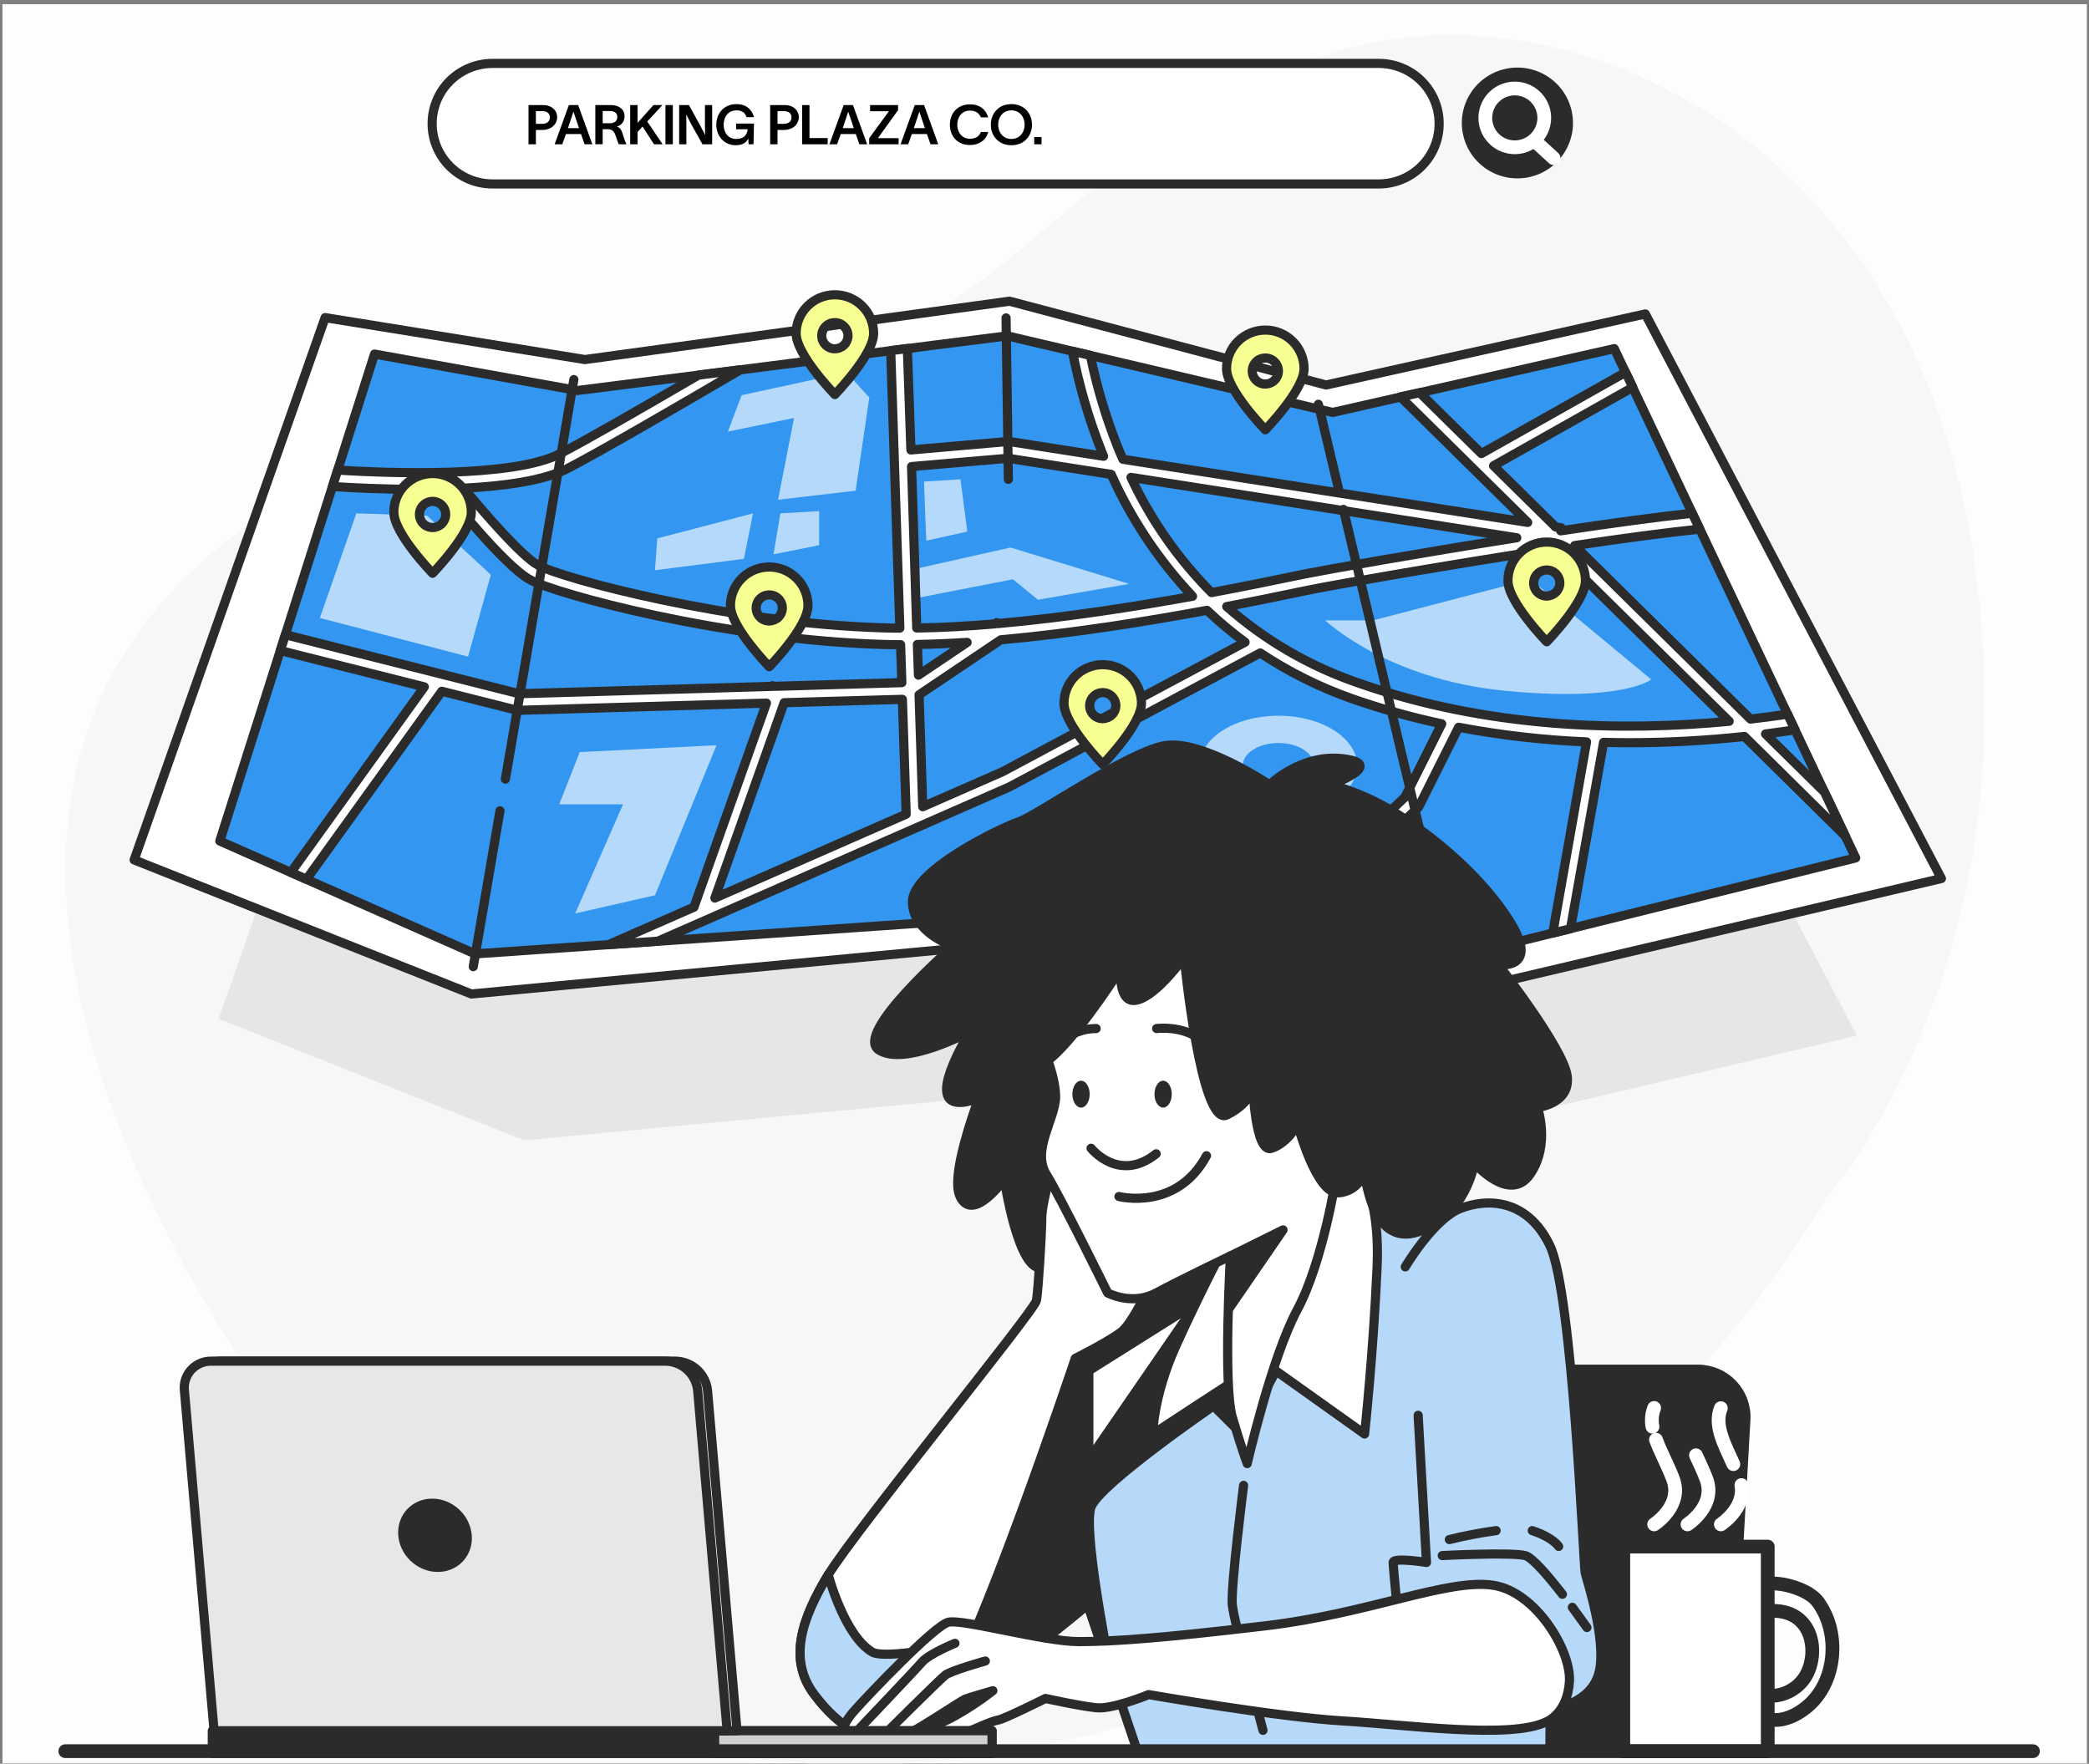 <svg xmlns="http://www.w3.org/2000/svg" width="456" height="385" viewBox="0 0 456 385" fill="none"><rect x="0" y="0" width="456" height="385" fill="#808080" stroke="none"/><g clip-path="url(#clip0_1595_56266)"><rect width="455" height="384" transform="translate(0.538 0.918)" fill="#FDFDFD"></rect><path d="M398.635 261.461C398.635 261.461 445.127 209.366 430.349 118.721C415.57 28.076 339.649 -5.32 289.299 12.126C238.949 29.573 227.592 59.939 186.469 77.304C145.346 94.669 67.204 82.748 28.129 141.076C-10.947 199.404 38.94 296.055 102.449 356.661C165.958 417.266 328.019 379.324 398.635 261.461Z" fill="#F7F7F7"></path><path opacity="0.2" d="M85.514 115.072L136.929 123.374L220.94 111.824L283.575 128.409L346.757 114.355L405.333 226.058L310.93 248.268L220.34 238.959L114.461 248.912L47.722 222.375L85.514 115.072Z" fill="#A1A1A1"></path><path d="M70.972 69.33L127.683 78.484L220.367 65.746L289.454 84.037L359.151 68.531L423.779 191.765L319.639 216.262L219.703 205.991L102.904 216.969L29.285 187.701L70.972 69.33Z" fill="white" stroke="#2B2B2B" stroke-width="2" stroke-linecap="round" stroke-linejoin="round"></path><path d="M81.755 77.286L126.054 85.243L219.857 73.312L290.901 90.024L352.371 76.098L405.069 187.265L316.153 209.312L220.348 200.148L103.705 208.214L47.985 183.582L81.755 77.286Z" fill="#3396F0" stroke="#2B2B2B" stroke-width="2" stroke-linecap="round" stroke-linejoin="round"></path><g opacity="0.64"><path d="M334.071 126.449L299.728 135.413H289.281C289.281 135.413 302.722 148.314 328.593 150.791C354.465 153.268 360.443 148.314 360.443 148.314L334.071 126.449Z" fill="white"></path><path d="M184.777 81.305L161.881 86.267L158.896 94.206L173.329 91.23L169.844 109.085L186.77 107.107L189.755 86.757L184.777 81.305Z" fill="white"></path><path d="M170.344 112.06L168.852 120.997L178.807 119.01V111.57L170.344 112.06Z" fill="white"></path><path d="M164.375 112.062L162.382 121.988L142.972 124.474L143.472 117.524L164.375 112.062Z" fill="white"></path><path d="M279.062 156.227C269.58 156.227 261.891 161.108 261.891 167.114C261.891 173.12 269.58 178.001 279.062 178.001C288.545 178.001 296.234 173.111 296.234 167.114C296.234 161.117 288.563 156.227 279.062 156.227ZM279.062 172.095C274.749 172.095 271.255 169.881 271.255 167.141C271.255 164.401 274.749 162.178 279.062 162.178C283.376 162.178 286.888 164.446 286.888 167.168C286.888 169.89 283.394 172.095 279.062 172.095Z" fill="white"></path><path d="M142.971 195.42L156.412 162.668L126.555 164.165L122.068 175.569H136L125.554 199.385L142.971 195.42Z" fill="white"></path><path d="M200.702 123.975L220.604 119.512L246.484 127.45L226.573 130.916L221.104 126.452L200.702 130.426V123.975Z" fill="white"></path><path d="M201.693 105.12L202.194 118.021L211.148 116.035L209.656 104.621L201.693 105.12Z" fill="white"></path><path d="M77.779 112.062L69.816 134.889L102.167 143.327L107.145 125.463L93.213 112.561L77.779 112.062Z" fill="white"></path></g><path d="M398.271 172.911L385.395 160.209C387.615 159.928 389.763 159.619 391.819 159.302L390.209 155.89C387.633 156.271 384.931 156.634 382.11 156.961L343.726 119.083C353.927 117.567 363.619 116.261 371.026 115.499L369.379 112.033C361.371 112.886 351.179 114.292 340.677 115.871L340.787 115.209L339.558 115.018L326.026 101.663L356.411 84.543L354.855 81.259L323.369 99.005L309.901 85.722L305.697 86.63L333.479 114.029L245.118 100.248C244.691 99.277 244.263 98.306 243.872 97.308C241.345 90.913 239.384 84.311 238.011 77.575L234.098 76.668C235.536 84.138 237.669 91.458 240.468 98.533L240.905 99.594L220.203 96.356L198.836 98.215L198.071 76.078L194.431 76.541L196.424 137.101C195.187 137.101 193.949 137.101 192.784 137.046C159.16 136.076 122.842 126.295 117.464 123.374C113.824 121.369 105.634 111.924 101.275 106.562C110.184 106.1 118.801 104.902 123.897 102.262C130.886 98.633 147.421 89.061 161.626 80.714L152.453 81.885C140.323 88.97 127.992 96.065 122.232 99.041C111.922 104.376 84.312 103.269 73.711 102.616L72.573 106.19C76.523 106.453 83.42 106.816 91.064 106.816C92.884 106.816 94.841 106.816 96.761 106.744C98.126 108.468 110.093 123.492 115.725 126.558C121.358 129.625 157.922 139.668 192.684 140.666C193.964 140.703 195.266 140.721 196.588 140.721L196.861 149.004L169.042 149.812L168.624 149.666L168.569 149.821L113.314 151.427L62.299 138.543L61.198 142.009L92.621 149.93L63.501 190.421L66.904 191.918L96.442 150.891L112.95 155.056L167.304 153.477L151.479 198.015L132.888 206.18L143.608 205.445L220.339 171.767L275.094 142.526C281.326 146.669 288.051 150.021 295.114 152.506C301.522 154.746 308.066 156.579 314.706 157.995L306.68 174.008L273.601 205.273L278.406 205.726L309.419 176.422L309.646 176.204L318.401 158.748C327.616 160.49 336.948 161.558 346.319 161.942L338.948 203.676L342.816 202.723L350.041 162.042C351.943 162.087 353.827 162.123 355.692 162.123C364.074 162.114 372.449 161.657 380.781 160.753L402.83 182.528L398.271 172.911ZM156.048 196.028L171.172 153.386L196.979 152.651L197.807 177.719L156.048 196.028ZM331.095 117.386C309.983 120.707 289.827 124.299 285.44 125.17L281.8 125.905C277.906 126.713 271.836 127.974 264.465 129.353C257.2 122.036 251.25 113.529 246.875 104.203L331.095 117.386ZM198.981 101.844L220.048 100.03L242.561 103.55C246.958 113.338 252.958 122.328 260.315 130.151C247.939 132.392 232.651 134.805 217.755 136.121L217.6 135.894L217.181 136.175C211.357 136.674 205.606 137.01 200.11 137.083L198.981 101.844ZM200.255 140.675C203.786 140.621 207.426 140.458 211.112 140.222L200.483 147.371L200.255 140.675ZM218.838 168.456L201.42 176.095L200.619 151.662L218.455 139.659C234.399 138.226 250.715 135.577 263.473 133.218C266.092 135.711 268.867 138.035 271.781 140.176L218.838 168.456ZM296.351 149.022C285.825 145.405 276.116 139.758 267.777 132.401C274.011 131.213 279.134 130.151 282.574 129.434L286.15 128.7C292.648 127.402 316.544 123.256 339.231 119.763L377.451 157.442C354.473 159.646 324.989 159.111 296.351 149.022Z" fill="white" stroke="#2B2B2B" stroke-width="2" stroke-linecap="round" stroke-linejoin="round"></path><path d="M109.139 176.977L103.306 210.999" stroke="#2B2B2B" stroke-width="2" stroke-linecap="round" stroke-linejoin="round"></path><path d="M125.263 82.859L110.321 170.066" stroke="#2B2B2B" stroke-width="2" stroke-linecap="round" stroke-linejoin="round"></path><path d="M219.611 69.394L220.112 104.624" stroke="#2B2B2B" stroke-width="2" stroke-linecap="round" stroke-linejoin="round"></path><path d="M293.249 111.191L313.669 196.91" stroke="#2B2B2B" stroke-width="2" stroke-linecap="round" stroke-linejoin="round"></path><path d="M287.789 88.246L292.275 107.099" stroke="#2B2B2B" stroke-width="2" stroke-linecap="round" stroke-linejoin="round"></path><path d="M220.604 203.363L220.112 182.523" stroke="#2B2B2B" stroke-width="2" stroke-linecap="round" stroke-linejoin="round"></path><path d="M334.033 38.61C340.551 37.066 344.58 30.547 343.032 24.049C341.484 17.55 334.945 13.533 328.427 15.077C321.909 16.62 317.88 23.139 319.428 29.638C320.976 36.136 327.515 40.153 334.033 38.61Z" fill="#2B2B2B"></path><path d="M337.093 25.744C337.095 24.475 336.719 23.234 336.013 22.178C335.307 21.122 334.303 20.298 333.128 19.811C331.952 19.324 330.658 19.196 329.41 19.442C328.161 19.689 327.014 20.299 326.113 21.196C325.213 22.093 324.599 23.235 324.35 24.48C324.101 25.724 324.228 27.015 324.714 28.187C325.201 29.36 326.026 30.362 327.084 31.067C328.142 31.773 329.386 32.149 330.659 32.149C332.364 32.149 333.999 31.474 335.205 30.273C336.412 29.073 337.091 27.443 337.093 25.744Z" stroke="white" stroke-width="3" stroke-linecap="round" stroke-linejoin="round"></path><path d="M335.063 30.797L339.122 34.508" stroke="white" stroke-width="3" stroke-linecap="round" stroke-linejoin="round"></path><path d="M300.965 40.151H107.499C105.767 40.151 104.053 39.81 102.453 39.149C100.854 38.487 99.401 37.518 98.178 36.296C96.955 35.074 95.986 33.623 95.326 32.028C94.665 30.432 94.328 28.721 94.331 26.995C94.328 25.269 94.665 23.559 95.326 21.963C95.986 20.367 96.955 18.917 98.178 17.695C99.401 16.473 100.854 15.503 102.453 14.842C104.053 14.18 105.767 13.84 107.499 13.84H300.965C302.697 13.839 304.413 14.178 306.013 14.839C307.613 15.5 309.067 16.469 310.291 17.691C311.515 18.913 312.486 20.364 313.146 21.961C313.807 23.557 314.145 25.268 314.142 26.995C314.145 28.722 313.807 30.433 313.146 32.03C312.486 33.626 311.515 35.077 310.291 36.299C309.067 37.521 307.613 38.49 306.013 39.151C304.413 39.812 302.697 40.152 300.965 40.151Z" fill="white" stroke="#2B2B2B" stroke-width="2" stroke-linecap="round" stroke-linejoin="round"></path><path d="M370.641 298.871H316.951C314.276 298.864 311.7 299.879 309.753 301.706C307.805 303.533 306.632 306.035 306.477 308.697L302.318 382.185H377.011L381.097 309.894C381.177 308.476 380.966 307.057 380.477 305.722C379.988 304.388 379.231 303.168 378.252 302.136C377.273 301.104 376.093 300.282 374.784 299.72C373.475 299.159 372.065 298.87 370.641 298.871Z" fill="#2B2B2B" stroke="#2B2B2B" stroke-width="2" stroke-linecap="round" stroke-linejoin="round"></path><path d="M267.073 272.318C267.073 272.318 239.773 278.079 237.425 281.155C235.077 284.231 188.904 360.241 188.904 360.241C188.904 360.241 190.824 379.058 193.909 378.668C196.994 378.278 196.22 380.972 206.649 374.068C217.077 367.164 237.461 350.261 237.461 350.261L248.236 382.125H338.326C338.326 382.125 339.09 281.917 336.397 275.013C333.703 268.108 311.372 263.109 303.637 263.109C295.902 263.109 267.073 272.318 267.073 272.318Z" fill="#B6D9FA" stroke="#2B2B2B" stroke-width="2" stroke-linecap="round" stroke-linejoin="round"></path><path d="M264.889 306.887L271.05 313.03L297.722 263.91C286.484 266.142 267.073 272.33 267.073 272.33C267.073 272.33 253.36 275.224 244.542 278L232.866 288.343C222.602 304.873 198.286 344.775 191.006 356.778L193.918 378.679C196.976 378.307 196.23 380.975 206.604 374.079C216.978 367.184 237.416 350.273 237.416 350.273L242.521 365.379C241.284 359.028 236.388 333.38 238.181 328.898C240.246 323.772 264.889 306.887 264.889 306.887Z" fill="#2B2B2B" stroke="#2B2B2B" stroke-width="2" stroke-linecap="round" stroke-linejoin="round"></path><path d="M261.295 284.348L237.68 318.651V299.2L261.295 284.348Z" fill="white" stroke="#2B2B2B" stroke-width="2" stroke-linecap="round" stroke-linejoin="round"></path><path d="M271.459 324.223C271.459 324.223 268.638 346.387 268.993 350.261C269.348 354.135 275.691 377.697 275.691 377.697" fill="#B6D9FA"></path><path d="M271.459 324.223C271.459 324.223 268.638 346.387 268.993 350.261C269.348 354.135 275.691 377.697 275.691 377.697" stroke="#2B2B2B" stroke-width="2" stroke-linecap="round" stroke-linejoin="round"></path><path d="M268.256 270.112C268.256 270.112 261.668 282.687 256.663 293.819C251.658 304.951 251.649 313.016 251.649 313.016C251.649 313.016 268.593 301.884 270.522 300.732C272.452 299.58 276.301 297.656 276.301 297.656L297.868 313.016C297.868 313.016 299.788 295.352 300.598 276.544C301.408 257.737 294.819 250.433 289.432 250.052C284.045 249.671 268.256 270.112 268.256 270.112Z" fill="white" stroke="#2B2B2B" stroke-width="2" stroke-linecap="round" stroke-linejoin="round"></path><path d="M216.641 232.025C216.641 232.025 206.74 255.296 209.561 261.175C212.382 267.054 219.234 257.419 219.234 257.419C219.234 257.419 222.301 278.341 227.724 276.69C233.148 275.038 241.374 268.461 241.374 268.461C241.374 268.461 250.101 282.333 255.998 282.333C261.895 282.333 268.256 270.112 268.256 270.112C268.256 270.112 277.219 234.611 277.693 230.855C278.166 227.098 276.51 202.639 262.832 197.939C249.155 193.239 229.126 205.932 223.475 213.435C217.824 220.938 216.641 232.025 216.641 232.025Z" fill="#2B2B2B" stroke="#2B2B2B" stroke-width="2" stroke-linecap="round" stroke-linejoin="round"></path><path d="M230.492 251.59C230.492 251.59 227.407 262.341 227.407 265.798C227.407 269.254 226.642 281.539 226.251 283.843C225.86 286.148 186.593 334.142 180.815 343.723C175.036 353.303 171.961 362.158 177.73 369.834C183.499 377.509 189.287 380.204 193.91 378.662C198.532 377.119 198.141 378.28 205.458 370.215C212.774 362.149 234.723 296.5 234.723 296.5C234.723 296.5 241.657 293.052 244.733 290.747C247.809 288.443 253.205 275.769 253.205 275.769L230.492 251.59Z" fill="white" stroke="#2B2B2B" stroke-width="2" stroke-linecap="round" stroke-linejoin="round"></path><path d="M177.729 369.842C183.508 377.517 189.286 380.212 193.909 378.669C198.532 377.127 198.141 378.288 205.457 370.223C207.031 368.49 209.288 364.09 211.827 358.247C202.973 360.424 192.553 361.876 190.415 360.624C184.254 356.995 180.787 343.73 180.787 343.73C175.036 353.329 171.96 362.166 177.729 369.842Z" fill="#B6D9FA" stroke="#2B2B2B" stroke-width="2" stroke-linecap="round" stroke-linejoin="round"></path><path d="M226.787 226.367C226.787 226.367 230.427 234.46 230.427 239.323C230.427 244.186 225.149 251.063 228.398 256.325C231.646 261.587 241.793 282.228 241.793 282.228C241.793 282.228 247.071 285.068 252.358 282.228C257.645 279.388 268.592 274.135 268.592 274.135C268.592 274.135 266.972 302.469 269.002 309.355C271.031 316.241 272.25 319.471 272.25 319.471C272.25 319.471 277.528 296.399 283.17 285.902C288.812 275.405 291.697 256.752 291.697 256.752C291.697 256.752 291.288 249.494 291.697 242.181C292.107 234.868 280.732 206.961 262.459 200.891C244.186 194.822 234.04 200.891 229.162 208.15C224.284 215.408 226.787 226.367 226.787 226.367Z" fill="white" stroke="#2B2B2B" stroke-width="2" stroke-linecap="round" stroke-linejoin="round"></path><path d="M238.163 250.637C238.163 250.637 244.25 258.33 252.377 251.852" stroke="#2B2B2B" stroke-width="2" stroke-linecap="round" stroke-linejoin="round"></path><path d="M244.25 261.175C244.25 261.175 256.836 264.414 263.36 252.266" stroke="#2B2B2B" stroke-width="2" stroke-linecap="round" stroke-linejoin="round"></path><path d="M255.781 238.842C255.781 240.457 254.935 241.772 253.897 241.772C252.86 241.772 252.004 240.457 252.004 238.842C252.004 237.227 252.851 235.902 253.897 235.902C254.944 235.902 255.781 237.227 255.781 238.842Z" fill="#2B2B2B"></path><path d="M237.862 238.842C237.862 240.457 237.016 241.772 235.978 241.772C234.941 241.772 234.085 240.457 234.085 238.842C234.085 237.227 234.932 235.902 235.978 235.902C237.025 235.902 237.862 237.227 237.862 238.842Z" fill="#2B2B2B"></path><path d="M252.477 224.508C252.477 224.508 258.137 223.801 261.914 226.858" stroke="#2B2B2B" stroke-width="2" stroke-linecap="round" stroke-linejoin="round"></path><path d="M239.273 224.508C236.499 224.51 233.82 225.512 231.729 227.329" stroke="#2B2B2B" stroke-width="2" stroke-linecap="round" stroke-linejoin="round"></path><path d="M268.612 274.135L280.069 268.465L268.275 285.63L268.612 274.135Z" fill="#2B2B2B" stroke="#2B2B2B" stroke-width="2" stroke-linecap="round" stroke-linejoin="round"></path><path d="M277.138 171.305C277.138 171.305 262.114 161.189 253.997 162.804C245.879 164.418 225.978 178.227 222.329 179.407C218.68 180.586 199.178 189.931 199.178 196.808C199.178 203.685 208.114 206.525 208.114 206.525C208.114 206.525 186.183 225.577 191.871 229.206C197.558 232.835 211.773 225.16 211.773 225.16C211.773 225.16 202.836 239.331 208.524 240.538C214.211 241.745 222.756 232.436 222.756 232.436C222.756 232.436 224.786 235.675 230.883 229.606C236.98 223.536 244.687 211.388 244.687 211.388C244.687 211.388 243.877 219.48 248.327 218.265C252.777 217.049 258.483 208.956 258.483 208.956C258.483 208.956 262.123 246.199 267.82 243.369C273.516 240.538 273.507 236.891 273.507 236.891C273.507 236.891 273.908 251.87 277.566 250.654C281.224 249.438 283.253 245.392 283.253 245.392C283.253 245.392 287.312 260.77 292.18 260.371C293.53 260.288 294.815 259.768 295.842 258.89C296.868 258.012 297.579 256.825 297.868 255.508C297.868 255.508 299.087 272.51 309.643 268.872C320.199 265.234 321.828 253.893 321.828 253.893C321.828 253.893 329.536 262.802 334.004 256.325C338.472 249.847 335.596 241.745 335.596 241.745C335.596 241.745 342.876 240.937 342.094 234.868C341.311 228.798 327.07 210.58 327.07 210.58C327.07 210.58 335.997 211.787 329.909 201.671C323.821 191.555 312.855 182.618 305.139 177.783C300.619 174.907 295.693 172.723 290.524 171.305C290.524 171.305 302.7 166.859 293.363 165.643C284.027 164.428 277.138 171.305 277.138 171.305Z" fill="#2B2B2B" stroke="#2B2B2B" stroke-width="2" stroke-linecap="round" stroke-linejoin="round"></path><path d="M309.561 308.93L311.381 341.047C311.381 341.047 304.101 339.895 304.101 341.047C304.101 342.2 305.566 356.788 305.566 356.788C305.566 356.788 319.425 364.854 326.742 366.768C334.058 368.683 332.903 375.215 336.37 374.026C339.837 372.838 347.535 371.722 349.11 364.809C350.684 357.895 346.38 344.849 346.025 343.306C345.67 341.764 343.295 282.266 338.326 271.895C333.358 261.525 324.458 261.525 318.688 263.83C312.919 266.134 306.749 276.532 306.749 276.532" fill="#B6D9FA"></path><path d="M309.561 308.93L311.381 341.047C311.381 341.047 304.101 339.895 304.101 341.047C304.101 342.2 305.566 356.788 305.566 356.788C305.566 356.788 319.425 364.854 326.742 366.768C334.058 368.683 332.903 375.215 336.37 374.026C339.837 372.838 347.535 371.722 349.11 364.809C350.684 357.895 346.38 344.849 346.025 343.306C345.67 341.764 343.295 282.266 338.326 271.895C333.358 261.525 324.458 261.525 318.688 263.83C312.919 266.134 306.749 276.532 306.749 276.532" stroke="#2B2B2B" stroke-width="2" stroke-linecap="round" stroke-linejoin="round"></path><path d="M343.222 350.844C345.042 353.339 346.407 355.253 346.407 355.253" stroke="#2B2B2B" stroke-width="2" stroke-linecap="round" stroke-linejoin="round"></path><path d="M314.821 339.55C314.821 339.55 329.845 338.779 332.921 339.55C334.504 339.94 338.008 344.086 341.047 347.996" stroke="#2B2B2B" stroke-width="2" stroke-linecap="round" stroke-linejoin="round"></path><path d="M334.467 334.105C339.081 335.639 340.237 337.553 340.237 337.553" stroke="#2B2B2B" stroke-width="2" stroke-linecap="round" stroke-linejoin="round"></path><path d="M316.368 336.056C319.734 335.225 323.142 334.574 326.578 334.105" stroke="#2B2B2B" stroke-width="2" stroke-linecap="round" stroke-linejoin="round"></path><path d="M342.584 367.058C343.003 360.235 335.204 347.452 325.995 346.037C315.985 344.503 299.032 352.179 276.318 354.873C253.605 357.568 243.194 358.33 235.496 358.33C227.797 358.33 210.079 353.331 207.004 354.102C203.928 354.873 189.668 369.843 186.592 373.3C183.516 376.757 184.181 377.836 184.863 378.172C185.546 378.508 187.266 377.655 187.266 377.655C187.266 377.655 188.622 379.515 190.314 379.515C191.431 379.458 192.5 379.045 193.363 378.335C194.476 379.012 195.803 379.251 197.084 379.007C198.95 378.498 209.824 371.24 210.634 370.905C211.444 370.569 216.731 369.045 216.731 369.045C213.801 371.327 210.684 373.361 207.413 375.123C203.518 376.938 200.479 378.671 202.508 379.66C204.537 380.649 207.968 379.496 210.634 378.317C213.301 377.138 216.731 375.595 217.914 375.441C219.097 375.287 228.216 370.741 228.216 370.741C228.216 370.741 235.832 372.429 239.39 372.774C242.948 373.118 250.738 369.898 250.738 369.898C250.738 369.898 278.848 374.797 293.071 375.641C307.295 376.484 329.981 379.687 337.598 375.804C337.589 375.84 342.157 374.026 342.584 367.058Z" fill="white" stroke="#2B2B2B" stroke-width="2" stroke-linecap="round" stroke-linejoin="round"></path><path d="M193.327 378.344C193.327 378.344 205.075 366.64 206.358 365.642C207.641 364.644 215.085 362.566 215.085 362.566" stroke="#2B2B2B" stroke-width="2" stroke-linecap="round" stroke-linejoin="round"></path><path d="M187.266 377.656C187.266 377.656 199.715 364.591 201.262 362.795C202.809 360.999 208.451 358.703 208.451 358.703" stroke="#2B2B2B" stroke-width="2" stroke-linecap="round" stroke-linejoin="round"></path><path d="M94.423 103.359C93.312 103.359 92.212 103.578 91.185 104.002C90.159 104.426 89.227 105.048 88.442 105.831C87.656 106.615 87.034 107.545 86.61 108.569C86.185 109.592 85.968 110.689 85.969 111.797C85.969 116.451 94.423 125.134 94.423 125.134C94.423 125.134 102.886 116.451 102.886 111.797C102.886 109.559 101.994 107.413 100.407 105.831C98.82 104.248 96.667 103.359 94.423 103.359ZM94.423 115.154C93.855 115.154 93.301 114.986 92.829 114.672C92.358 114.357 91.99 113.91 91.773 113.388C91.557 112.865 91.501 112.29 91.612 111.735C91.723 111.18 91.997 110.671 92.399 110.272C92.801 109.873 93.312 109.601 93.869 109.492C94.426 109.383 95.002 109.441 95.526 109.658C96.05 109.876 96.497 110.244 96.811 110.715C97.124 111.186 97.291 111.739 97.289 112.305C97.284 113.06 96.98 113.782 96.443 114.314C95.906 114.846 95.18 115.145 94.423 115.145V115.154Z" fill="#F7FE92" stroke="#2B2B2B" stroke-width="2" stroke-linecap="round" stroke-linejoin="round"></path><path d="M182.238 64.344C181.127 64.344 180.027 64.562 179.001 64.986C177.975 65.41 177.042 66.032 176.257 66.816C175.472 67.599 174.849 68.529 174.425 69.553C174.001 70.577 173.783 71.674 173.784 72.781C173.784 77.436 182.238 86.118 182.238 86.118C182.238 86.118 190.701 77.436 190.701 72.781C190.701 70.543 189.809 68.397 188.222 66.815C186.635 65.233 184.483 64.344 182.238 64.344ZM182.238 76.138C181.671 76.138 181.116 75.97 180.645 75.656C180.173 75.341 179.806 74.895 179.589 74.372C179.372 73.849 179.316 73.274 179.427 72.719C179.539 72.165 179.813 71.656 180.214 71.256C180.616 70.857 181.128 70.585 181.684 70.476C182.241 70.367 182.818 70.425 183.341 70.643C183.865 70.86 184.312 71.228 184.626 71.699C184.94 72.17 185.106 72.724 185.105 73.289C185.1 74.044 184.796 74.766 184.259 75.299C183.722 75.831 182.995 76.129 182.238 76.129V76.138Z" fill="#F7FE92" stroke="#2B2B2B" stroke-width="2" stroke-linecap="round" stroke-linejoin="round"></path><path d="M167.914 123.762C166.803 123.761 165.703 123.978 164.676 124.401C163.649 124.824 162.716 125.444 161.93 126.227C161.145 127.01 160.521 127.939 160.096 128.963C159.67 129.986 159.451 131.083 159.451 132.19C159.451 136.854 167.914 145.527 167.914 145.527C167.914 145.527 176.368 136.854 176.368 132.19C176.368 129.955 175.477 127.811 173.892 126.23C172.307 124.65 170.156 123.762 167.914 123.762ZM167.914 135.556C167.35 135.556 166.798 135.39 166.329 135.077C165.859 134.765 165.493 134.321 165.276 133.802C165.059 133.282 165.002 132.71 165.11 132.158C165.219 131.606 165.49 131.098 165.887 130.699C166.285 130.3 166.793 130.027 167.346 129.916C167.899 129.804 168.473 129.857 168.995 130.07C169.518 130.283 169.965 130.645 170.281 131.111C170.597 131.578 170.768 132.127 170.772 132.689C170.772 133.445 170.471 134.169 169.935 134.704C169.399 135.238 168.672 135.538 167.914 135.538V135.556Z" fill="#F7FE92" stroke="#2B2B2B" stroke-width="2" stroke-linecap="round" stroke-linejoin="round"></path><path d="M337.629 118.32C336.518 118.319 335.418 118.536 334.391 118.959C333.364 119.382 332.431 120.003 331.645 120.786C330.859 121.569 330.236 122.498 329.81 123.521C329.385 124.544 329.166 125.641 329.166 126.749C329.166 131.412 337.629 140.086 337.629 140.086C337.629 140.086 346.083 131.412 346.083 126.749C346.083 124.513 345.192 122.37 343.607 120.789C342.021 119.208 339.871 118.32 337.629 118.32ZM337.629 130.115C337.065 130.115 336.513 129.948 336.043 129.636C335.574 129.324 335.208 128.88 334.991 128.36C334.774 127.841 334.716 127.269 334.825 126.717C334.934 126.165 335.204 125.657 335.602 125.258C336 124.859 336.507 124.586 337.061 124.474C337.614 124.362 338.188 124.416 338.71 124.629C339.232 124.842 339.68 125.204 339.996 125.67C340.312 126.136 340.483 126.685 340.486 127.248C340.486 128.003 340.185 128.728 339.65 129.262C339.114 129.796 338.387 130.097 337.629 130.097V130.115Z" fill="#F7FE92" stroke="#2B2B2B" stroke-width="2" stroke-linecap="round" stroke-linejoin="round"></path><path d="M240.714 145.082C239.603 145.081 238.503 145.298 237.476 145.721C236.449 146.144 235.516 146.765 234.73 147.547C233.944 148.33 233.321 149.26 232.895 150.283C232.47 151.306 232.251 152.403 232.251 153.511C232.251 158.174 240.714 166.847 240.714 166.847C240.714 166.847 249.168 158.174 249.168 153.511C249.168 152.404 248.949 151.308 248.524 150.285C248.1 149.262 247.477 148.333 246.692 147.551C245.907 146.768 244.975 146.147 243.949 145.724C242.923 145.3 241.824 145.082 240.714 145.082ZM240.714 156.876C240.15 156.876 239.598 156.71 239.128 156.398C238.659 156.085 238.293 155.642 238.076 155.122C237.859 154.603 237.801 154.031 237.91 153.479C238.019 152.926 238.289 152.419 238.687 152.02C239.085 151.621 239.592 151.348 240.145 151.236C240.699 151.124 241.272 151.178 241.795 151.391C242.317 151.603 242.765 151.966 243.081 152.432C243.397 152.898 243.568 153.447 243.571 154.01C243.571 154.765 243.27 155.49 242.734 156.024C242.199 156.558 241.472 156.858 240.714 156.858V156.876Z" fill="#F7FE92" stroke="#2B2B2B" stroke-width="2" stroke-linecap="round" stroke-linejoin="round"></path><path d="M276.204 72.047C275.093 72.046 273.993 72.263 272.966 72.686C271.94 73.109 271.007 73.73 270.221 74.512C269.435 75.295 268.811 76.225 268.386 77.248C267.96 78.271 267.741 79.368 267.741 80.475C267.741 85.139 276.204 93.812 276.204 93.812C276.204 93.812 284.658 85.139 284.658 80.475C284.658 78.24 283.767 76.096 282.182 74.516C280.597 72.935 278.446 72.047 276.204 72.047ZM276.204 83.841C275.64 83.841 275.088 83.675 274.619 83.362C274.149 83.05 273.783 82.606 273.566 82.087C273.349 81.567 273.292 80.996 273.4 80.443C273.509 79.891 273.78 79.384 274.177 78.984C274.575 78.585 275.083 78.313 275.636 78.201C276.189 78.089 276.763 78.142 277.285 78.355C277.808 78.568 278.255 78.93 278.571 79.397C278.887 79.863 279.058 80.412 279.062 80.974C279.062 81.73 278.761 82.454 278.225 82.989C277.689 83.523 276.962 83.823 276.204 83.823V83.841Z" fill="#F7FE92" stroke="#2B2B2B" stroke-width="2" stroke-linecap="round" stroke-linejoin="round"></path><path d="M216.55 377.785H46.343V382.703H216.55V377.785Z" fill="#2B2B2B" stroke="#2B2B2B" stroke-width="2" stroke-linecap="round" stroke-linejoin="round"></path><path d="M216.55 377.789H155.999V382.706H216.55V377.789Z" fill="#D0D0D0" stroke="#2B2B2B" stroke-width="2" stroke-linecap="round" stroke-linejoin="round"></path><path d="M160.876 377.788H48.873L42.403 303.52C42.313 302.704 42.4 301.878 42.655 301.098C42.911 300.317 43.33 299.6 43.886 298.994C44.441 298.388 45.12 297.907 45.876 297.583C46.632 297.259 47.449 297.099 48.272 297.114H147.462C149.21 297.145 150.886 297.815 152.173 298.995C153.459 300.176 154.266 301.785 154.442 303.52L160.876 377.788Z" fill="white" stroke="#2B2B2B" stroke-width="2" stroke-linecap="round" stroke-linejoin="round"></path><path d="M158.728 377.788H46.725L40.255 303.52C40.166 302.704 40.252 301.878 40.508 301.098C40.764 300.317 41.183 299.6 41.738 298.994C42.294 298.388 42.972 297.907 43.728 297.583C44.485 297.259 45.302 297.099 46.125 297.114H145.315C147.063 297.145 148.739 297.815 150.025 298.995C151.311 300.176 152.119 301.785 152.295 303.52L158.728 377.788Z" fill="#E7E7E7" stroke="#2B2B2B" stroke-width="2" stroke-linecap="round" stroke-linejoin="round"></path><path d="M100.253 340.183C102.822 337.509 102.533 333.076 99.607 330.283C96.681 327.49 92.227 327.393 89.659 330.068C87.09 332.742 87.379 337.175 90.305 339.968C93.23 342.761 97.684 342.857 100.253 340.183Z" fill="#2B2B2B" stroke="#2B2B2B" stroke-width="2" stroke-linecap="round" stroke-linejoin="round"></path><path d="M396.795 349.62C394.556 346.59 387.349 344.875 385.074 345.991V351.761C395.748 350.282 397.441 360.789 393.964 366.169C393.01 367.597 391.666 368.724 390.091 369.417C388.516 370.109 386.775 370.339 385.074 370.079V375.051C386.894 375.686 390.233 375.958 394.374 372.61C400.844 367.357 401.854 356.443 396.795 349.62Z" fill="white" stroke="#2B2B2B" stroke-width="3" stroke-linecap="round" stroke-linejoin="round"></path><path d="M385.874 337.59H354.342V382.264H385.874V337.59Z" fill="white" stroke="#2B2B2B" stroke-width="3" stroke-linecap="round" stroke-linejoin="round"></path><path d="M360.712 311.425C360.448 310.051 360.574 308.631 361.076 307.324" stroke="white" stroke-width="3" stroke-linecap="round" stroke-linejoin="round"></path><path d="M361.077 332.744C361.077 332.744 367.447 328.661 365.172 322.764C363.989 319.707 362.442 316.885 361.477 314.254" stroke="white" stroke-width="3" stroke-linecap="round" stroke-linejoin="round"></path><path d="M368.357 332.744C368.357 332.744 374.727 328.661 372.452 322.764C371.76 320.95 370.95 319.28 370.204 317.656" stroke="white" stroke-width="3" stroke-linecap="round" stroke-linejoin="round"></path><path d="M378.366 319.592C376.291 315.056 374.152 311.064 375.636 307.371" stroke="white" stroke-width="3" stroke-linecap="round" stroke-linejoin="round"></path><path d="M375.636 332.743C375.636 332.743 381.014 329.295 380.123 324.16" stroke="white" stroke-width="3" stroke-linecap="round" stroke-linejoin="round"></path><path d="M14.251 382.246H443.771" stroke="#2B2B2B" stroke-width="3" stroke-linecap="round" stroke-linejoin="round"></path><path d="M118.329 27.032H116.973V24.26H118.365C119.361 24.26 120.021 24.692 120.021 25.628C120.021 26.564 119.325 27.032 118.329 27.032ZM115.365 31.496H116.973V28.364H118.449C120.237 28.364 121.617 27.176 121.617 25.604C121.617 24.08 120.417 22.928 118.485 22.928H115.365V31.496ZM122.738 31.496L123.542 29.252H126.83L127.61 31.496H129.302L126.206 22.928H124.178L121.07 31.496H122.738ZM123.974 27.968L125.162 24.404H125.186L126.386 27.968H123.974ZM129.95 31.484H131.558V28.196H132.626C133.682 28.196 134.066 28.736 134.354 29.528C134.606 30.236 134.81 30.992 135.086 31.496H136.73V31.424C136.43 30.872 136.238 30.236 135.998 29.456C135.71 28.52 135.434 27.86 134.642 27.632C135.554 27.392 136.334 26.636 136.334 25.364C136.334 23.936 135.218 22.928 133.25 22.928H129.95V31.484ZM131.558 26.9V24.236H133.13C134.246 24.236 134.75 24.788 134.75 25.52C134.75 26.36 134.174 26.9 133.166 26.9H131.558ZM139.167 31.496V28.82L140.259 27.632L142.767 31.496H144.639L141.291 26.528L144.603 22.928H142.647L139.167 26.828V22.928H137.559V31.496H139.167ZM145.261 22.928V31.496H146.869V22.928H145.261ZM148.253 22.928V31.496H149.825V27.344C149.825 26.564 149.825 25.652 149.801 25.004C150.053 25.52 150.485 26.276 150.929 27.188L153.341 31.496H155.453V22.928H153.881V27.308C153.881 28.1 153.893 28.808 153.917 29.48C153.677 29.012 153.365 28.388 152.993 27.668L150.389 22.928H148.253ZM160.687 28.22L163.207 28.208C163.063 29.708 162.079 30.332 160.735 30.332C158.947 30.332 157.963 28.916 157.963 27.212C157.963 25.508 158.947 24.092 160.783 24.092C162.067 24.092 162.679 24.704 162.955 25.568H164.587C164.167 24.02 162.979 22.724 160.783 22.724C157.939 22.724 156.355 24.848 156.355 27.212C156.355 29.576 157.963 31.7 160.591 31.7C162.151 31.7 162.967 31.052 163.339 30.236L163.411 31.496H164.479L164.587 26.972H160.687V28.22ZM171.078 27.032H169.722V24.26H171.114C172.11 24.26 172.77 24.692 172.77 25.628C172.77 26.564 172.074 27.032 171.078 27.032ZM168.114 31.496H169.722V28.364H171.198C172.986 28.364 174.366 27.176 174.366 25.604C174.366 24.08 173.166 22.928 171.234 22.928H168.114V31.496ZM175.09 22.928V31.496H180.67V30.128H176.698V22.928H175.09ZM182.721 31.496L183.525 29.252H186.813L187.593 31.496H189.285L186.189 22.928H184.161L181.053 31.496H182.721ZM183.957 27.968L185.145 24.404H185.169L186.369 27.968H183.957ZM189.737 30.164V31.496H196.157V30.152H191.645L196.037 24.044V22.928H189.929V24.284H194.033L189.737 30.164ZM198.243 31.496L199.047 29.252H202.335L203.115 31.496H204.807L201.711 22.928H199.683L196.575 31.496H198.243ZM199.479 27.968L200.667 24.404H200.691L201.891 27.968H199.479ZM215.71 28.808H214.114C213.766 29.72 213.022 30.284 211.714 30.284C210.058 30.284 208.954 28.952 208.954 27.224C208.954 25.46 210.046 24.14 211.714 24.14C212.878 24.14 213.67 24.608 214.126 25.616H215.71C215.182 23.864 213.862 22.772 211.714 22.772C209.11 22.772 207.346 24.644 207.346 27.224C207.346 29.828 209.098 31.652 211.702 31.652C213.826 31.652 215.278 30.512 215.71 28.808ZM220.779 22.724C217.935 22.724 216.279 24.812 216.279 27.212C216.279 29.612 217.935 31.7 220.779 31.7C223.623 31.7 225.267 29.612 225.267 27.212C225.267 24.812 223.623 22.724 220.779 22.724ZM217.887 27.212C217.887 25.532 218.943 24.092 220.779 24.092C222.591 24.092 223.659 25.532 223.659 27.212C223.659 28.892 222.591 30.332 220.779 30.332C218.943 30.332 217.887 28.892 217.887 27.212ZM225.757 29.912V31.496H227.353V29.912H225.757Z" fill="black"></path></g><defs><clipPath id="clip0_1595_56266"><rect width="455" height="384" fill="white" transform="translate(0.538 0.918)"></rect></clipPath></defs></svg>